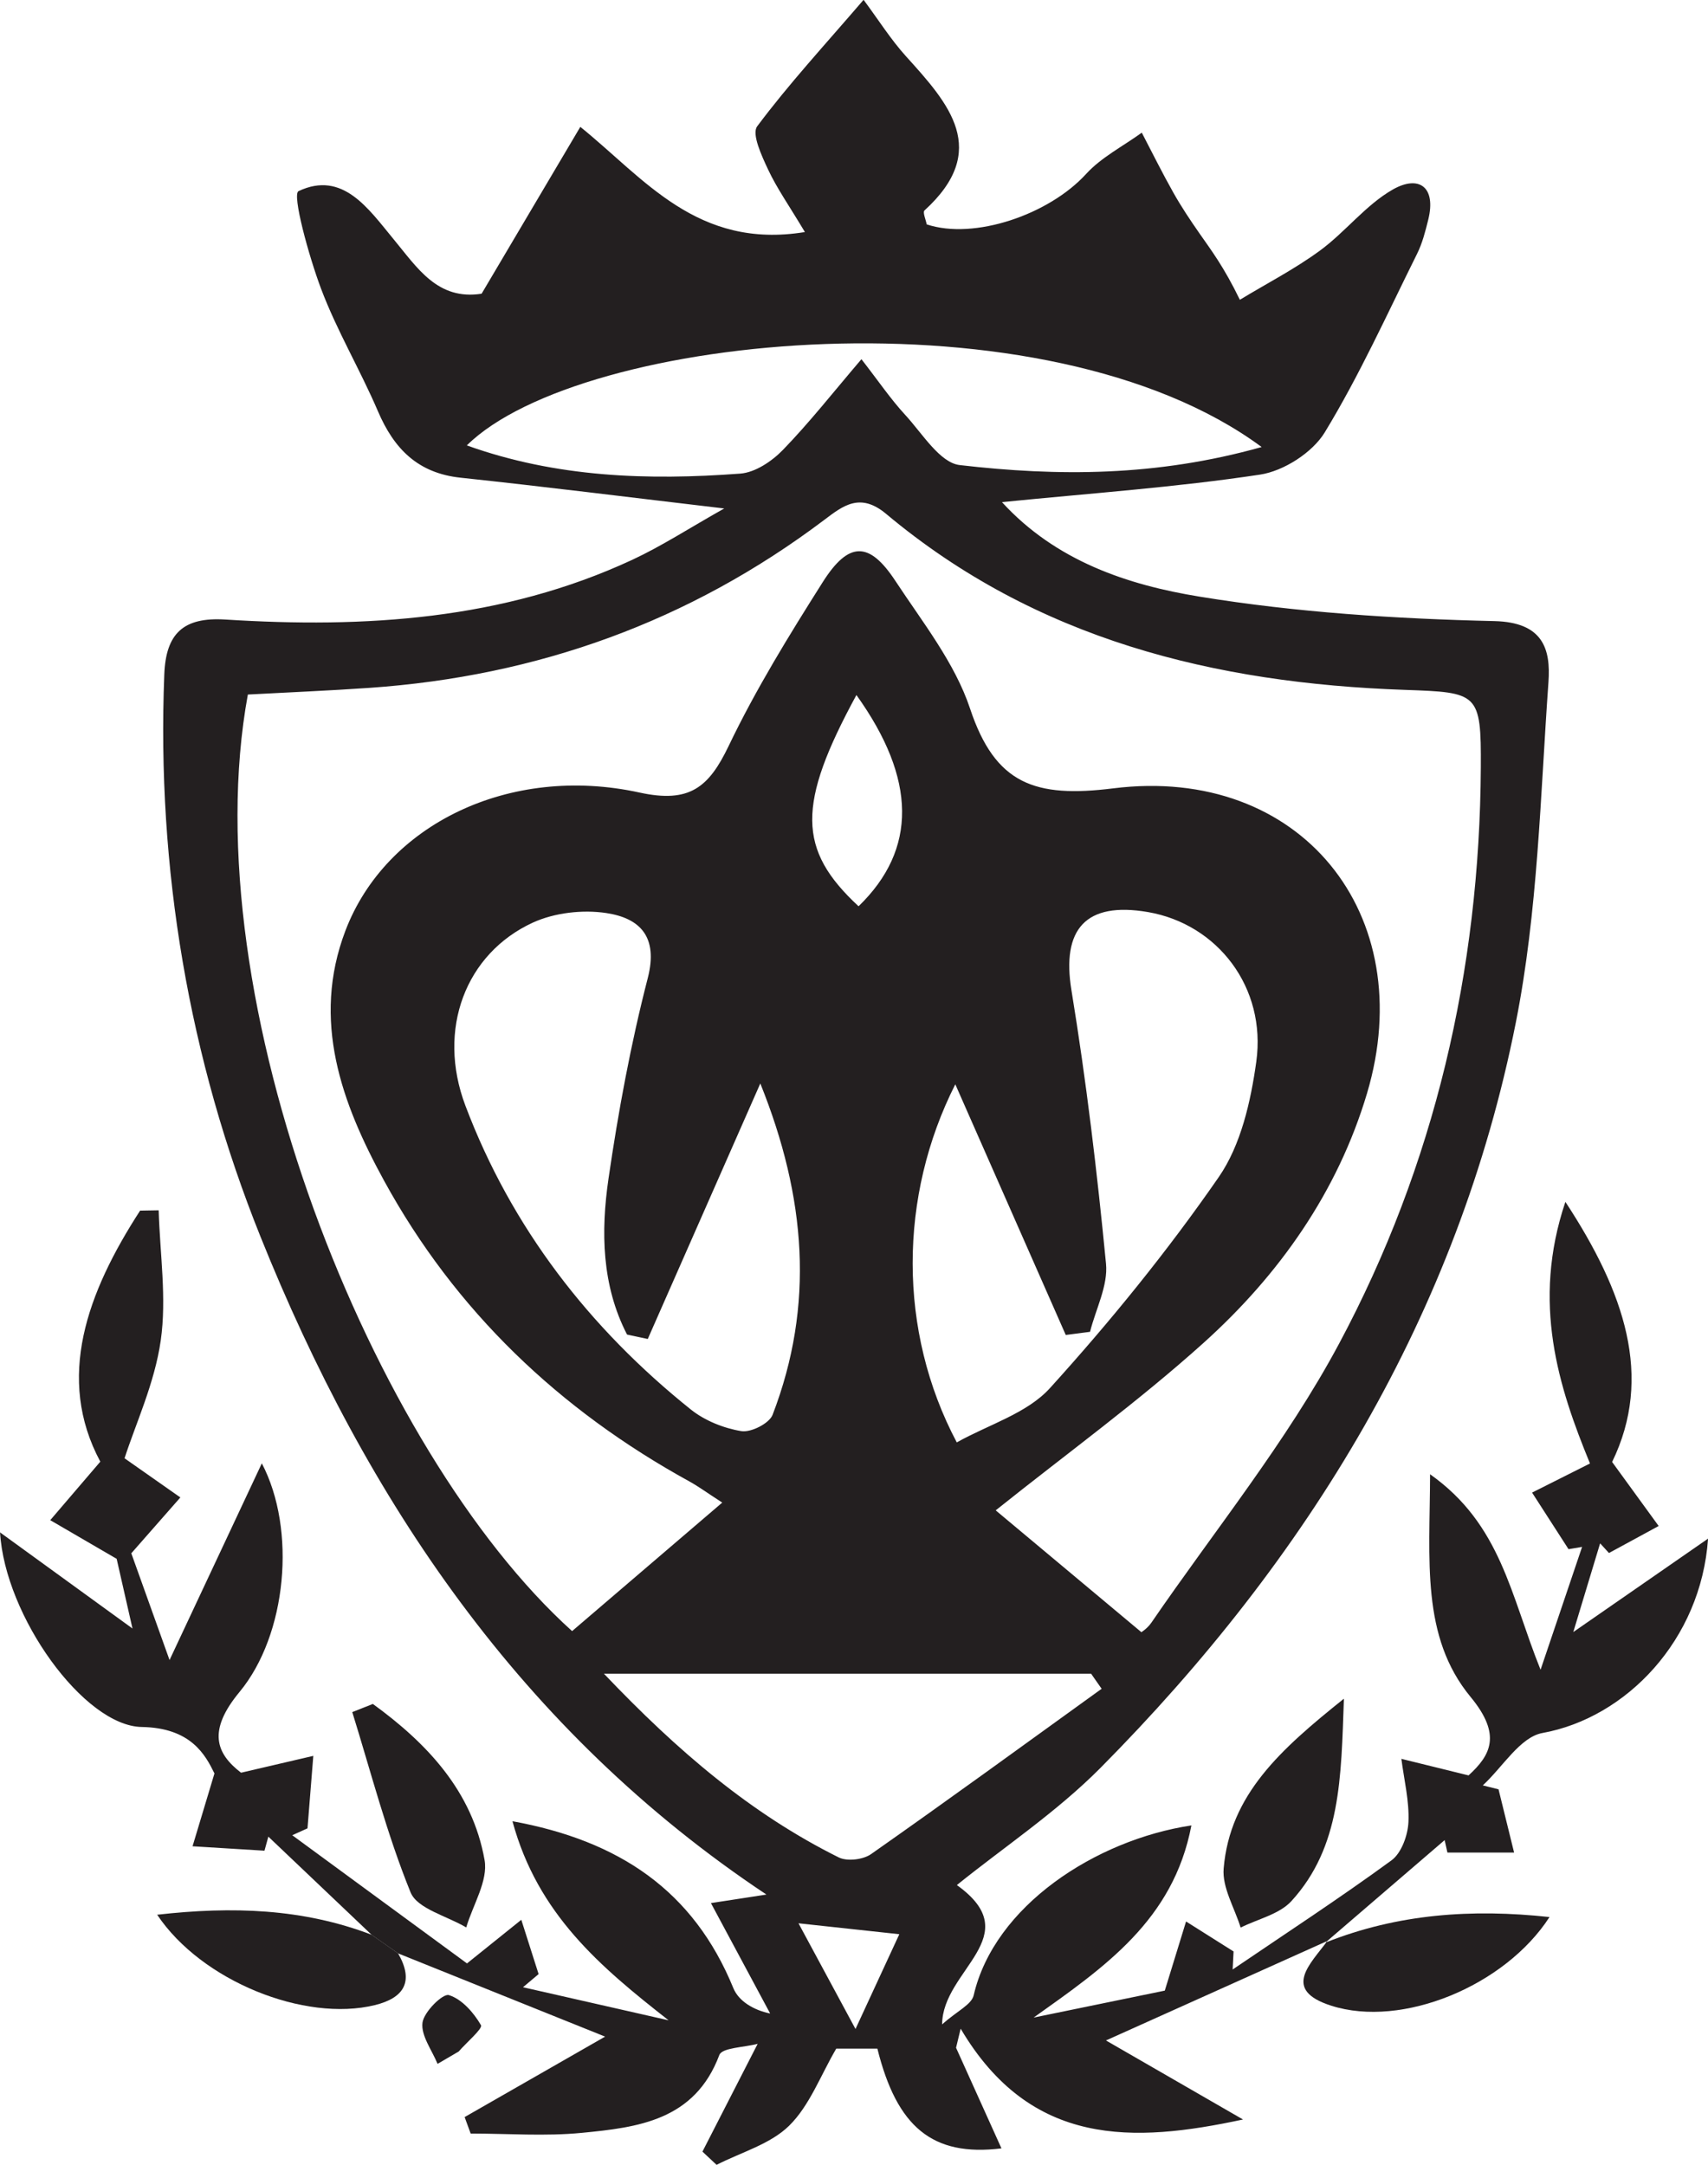 <?xml version="1.0" encoding="UTF-8"?>
<svg xmlns="http://www.w3.org/2000/svg" id="Layer_1" data-name="Layer 1" viewBox="0 0 374.26 474.37">
  <defs>
    <style>
      .cls-1 {
        fill: #231f20;
        stroke-width: 0px;
      }
    </style>
  </defs>
  <path class="cls-1" d="M290.87,425.31c-16.21,7.28-32.41,14.57-48.53,21.81,9.73,5.62,19.88,11.47,30.03,17.32-23.93,5.14-46.47,6.15-61.87-19.9-.34,1.39-.67,2.79-1.01,4.18,3.25,7.19,6.49,14.39,9.95,22.05-15.17,1.87-22.92-4.72-27.19-21.86h-9.01c-3.47,5.93-5.84,12.49-10.33,16.9-4.12,4.05-10.5,5.8-15.89,8.57-1.03-.97-2.07-1.93-3.1-2.9,3.88-7.57,7.76-15.15,12.1-23.62-2.96.79-7.8.83-8.4,2.45-5.38,14.34-17.82,15.87-30.16,17.06-8.04.78-16.22.15-24.33.15-.44-1.2-.88-2.41-1.32-3.61,10.39-5.95,20.78-11.91,30.78-17.63-14.65-5.89-30.01-12.06-45.36-18.24l-5.79-4.06c-7.55-7.17-15.09-14.35-22.64-21.52-.28,1.03-.57,2.06-.85,3.08-5.25-.32-10.51-.65-15.76-.97,1.29-4.29,2.58-8.59,4.8-15.96-1.99-4.06-5.14-10-15.92-10.18-12.68-.21-29.99-24.31-31.06-42.64,10.32,7.49,19.15,13.9,29.02,21.06-1.45-6.39-2.77-12.19-3.47-15.27-6.22-3.62-10.38-6.05-14.55-8.47,3.16-3.69,6.32-7.39,10.97-12.82-9.8-18.28-2.93-37.02,8.72-55.01,1.36-.02,2.71-.05,4.07-.07.27,9.53,1.78,19.23.45,28.53-1.33,9.33-5.5,18.26-7.93,25.81,4.7,3.3,8.46,5.94,12.23,8.58-3.1,3.53-6.2,7.05-10.75,12.24,2.27,6.33,5.34,14.89,8.38,23.39,6.72-14.33,13.01-27.73,20.22-43.1,7.62,14.51,5.5,37.55-4.89,50.1-7,8.46-5.21,13.43.34,17.69,6.23-1.45,11.03-2.57,15.83-3.69-.42,5.29-.85,10.59-1.27,15.88-1.11.5-2.23,1.01-3.34,1.51,13.35,9.8,26.71,19.59,38.29,28.09,5.3-4.26,8.6-6.91,11.9-9.56,1.26,3.97,2.53,7.93,3.79,11.9-1.14.96-2.28,1.92-3.42,2.88,10.64,2.42,21.27,4.83,31.91,7.25-14.92-11.69-28.68-23.21-34.22-43.63,23.4,4.27,39.67,15.22,48.41,36.59,1.16,2.83,4.41,4.8,8.06,5.55-4.08-7.6-8.15-15.19-12.98-24.2,5.55-.85,8.45-1.3,12.16-1.87-53.78-35.78-87.71-86.51-110.88-144.21-15.67-39.02-22.74-80.61-21.06-123.17.35-8.95,4.16-12.59,13.39-12.01,30.57,1.93,60.73.1,89.09-13.06,6.46-3,12.49-6.93,20.21-11.28-20.96-2.47-39.33-4.78-57.75-6.74-9.36-.99-14.59-6.3-18.12-14.55-3.88-9.07-9-17.65-12.47-26.86-2.68-7.11-6.41-20.7-4.93-21.39,9.67-4.57,15.34,3.91,20.72,10.41,5.3,6.39,9.71,13.58,19.39,12.07,7.14-12.06,14.09-23.81,21.63-36.56,14.02,11.31,25.61,26.9,49.21,23.05-3.54-5.92-6.17-9.64-8.07-13.71-1.4-2.99-3.63-7.78-2.39-9.45,6.88-9.22,14.72-17.72,23.32-27.73,3.28,4.42,5.98,8.72,9.33,12.42,9.39,10.37,18.49,20.55,4.01,33.74-.43.39.31,2.06.49,3.05,10.45,3.46,26.8-2.15,34.92-11.04,3.35-3.67,8.1-6.08,12.21-9.06,2.29,4.39,4.49,8.84,6.92,13.15,1.73,3.07,3.7,6.03,5.72,8.92,2.6,3.73,5.36,7.35,8.85,14.55,5.87-3.56,12.03-6.73,17.54-10.77,5.61-4.11,10.05-10.02,15.99-13.4,5.67-3.22,9.55-.61,7.74,6.66-.63,2.54-1.29,5.14-2.45,7.46-6.54,13.15-12.61,26.61-20.22,39.11-2.7,4.43-9,8.47-14.18,9.25-18.37,2.78-36.97,4.07-56.55,6.03,11.82,12.92,27.56,18.15,43.31,20.71,21.27,3.47,43.01,4.86,64.59,5.36,10.71.25,12.36,6.17,11.85,13.35-1.78,24.95-2.31,50.26-7.16,74.67-12.69,63.89-45.5,117.37-90.98,163.25-9.64,9.72-21.29,17.46-31.49,25.7,15.63,11.2-3.18,18.57-3.23,30.52,3.27-2.91,6.44-4.32,6.91-6.35,4.51-19.58,26.7-34.06,47.71-37.24-3.96,20.8-19.09,31.08-34.57,42.11,10.84-2.23,21.68-4.46,28.74-5.91,2.2-7.15,3.43-11.15,4.66-15.15,3.47,2.19,6.94,4.38,10.41,6.57-.07,1.32-.13,2.63-.2,3.95,11.64-7.91,23.44-15.61,34.8-23.91,2.19-1.6,3.59-5.5,3.72-8.41.21-4.58-.96-9.23-1.55-13.84,4.51,1.11,9.02,2.23,14.72,3.63,4.85-4.42,7.31-8.88.46-17.18-10.93-13.23-8.94-29.96-8.89-48.81,15.58,11.02,17.63,26.52,24.21,42.84,3.57-10.57,6.34-18.74,9.1-26.92-.99.17-1.98.33-2.97.5-2.66-4.13-5.33-8.27-7.99-12.4,3.81-1.92,7.61-3.83,12.69-6.38-6.87-16.72-12.85-35.17-5.39-57.33,12.99,19.8,19.3,38.37,10.24,57,4.19,5.77,7.2,9.9,10.2,14.03-3.63,1.97-7.26,3.95-10.89,5.92-.65-.71-1.29-1.41-1.94-2.12-1.79,5.9-3.57,11.81-5.88,19.44,10.47-7.26,19.32-13.39,29.53-20.47-1.53,22.21-17.94,39.27-36.29,42.59-4.89.89-8.74,7.5-13.07,11.48,1.15.29,2.3.57,3.45.86,1.14,4.62,2.27,9.24,3.41,13.86h-14.61c-.2-.91-.41-1.82-.61-2.73-8.68,7.46-17.35,14.91-26.03,22.37,0,0,.37-.34.37-.34ZM54.31,152.2c-12.28,66.92,27.21,165.7,71.05,205.22,10.95-9.37,21.58-18.47,32.9-28.16-3.47-2.25-5.25-3.56-7.17-4.62-28.53-15.68-51.32-37.38-66.94-65.93-9.29-16.97-15.95-35.1-8.46-54.77,8.86-23.25,35.96-36.5,64.45-30.27,10.96,2.4,15.18-1.14,19.52-10.2,5.95-12.42,13.24-24.25,20.62-35.91,5.7-8.99,10.19-8.97,15.91-.28,5.95,9.05,13.03,17.95,16.37,27.99,5.52,16.59,14.24,19.62,31.39,17.48,40.97-5.12,67.3,27.57,55.59,66.85-6.44,21.59-19.23,39.74-35.81,54.66-14.25,12.83-29.86,24.16-45.55,36.7,10.03,8.39,20.57,17.21,31.88,26.66-.36.32,1.26-.63,2.22-2.03,13.9-20.28,29.61-39.6,41.14-61.15,20.94-39.15,30.82-81.78,31.06-126.3.09-16.33-.57-16.41-16.64-16.97-41.77-1.45-80.82-11.07-113.65-38.55-5.74-4.81-9.5-1.77-13.61,1.33-29.53,22.27-62.85,34.23-99.64,36.78-8.92.62-17.86.99-26.64,1.46ZM209.33,237.6c-12.4,24.5-12.63,54.02.32,78.47,6.95-3.9,15.4-6.35,20.43-11.91,13.24-14.61,25.76-30.02,36.97-46.22,4.86-7.02,7.02-16.58,8.23-25.29,2.25-16.28-8.5-30.16-23.74-32.79-13.68-2.35-18.95,3.77-16.76,17.15,3.25,19.85,5.63,39.87,7.57,59.9.47,4.82-2.25,9.95-3.5,14.93-1.77.23-3.55.46-5.32.69-7.99-18.14-15.98-36.27-24.2-54.92ZM141.94,293.41c-1.51-.32-3.03-.65-4.54-.97-5.55-10.75-5.76-22.55-4.06-34.19,2.15-14.75,4.88-29.5,8.6-43.92,2.34-9.09-1.73-13.13-9.05-14.25-5.19-.79-11.37-.09-16.13,2.09-14.67,6.74-21.13,23.33-14.77,40.14,10.09,26.69,27.12,48.71,49.37,66.54,3.06,2.45,7.2,4.11,11.07,4.75,2.11.35,6.13-1.68,6.86-3.57,9.24-24.03,7.34-47.69-2.69-72.61-8.72,19.81-16.69,37.9-24.66,55.99ZM276.46,97.96c-47.47-35.1-149.22-24.99-174.17-.36,19.62,7.04,39.71,7.69,59.92,6.18,3.27-.24,6.94-2.71,9.35-5.2,5.82-6,11-12.61,17.2-19.87,3.72,4.78,6.41,8.76,9.63,12.25,3.71,4.03,7.55,10.44,11.9,10.95,21.47,2.49,43.07,2.54,66.16-3.95ZM241.4,370.07c-.77-1.11-1.55-2.21-2.32-3.32h-106.75c16.16,16.98,32.2,30.68,51.45,40.26,1.84.92,5.36.5,7.1-.73,16.96-11.9,33.71-24.1,50.51-36.22ZM187.66,152.3c-13.04,24-12.94,33.86.47,46.29,12.87-12.47,12.72-27.87-.47-46.29ZM174.97,421.45c3.64,6.75,7.41,13.74,12.49,23.16,4.48-9.69,7.4-16,9.6-20.77-7.75-.84-14.6-1.58-22.08-2.39Z"></path>
  <path class="cls-1" d="M81.71,373.39c11.91,8.65,21.8,19.15,24.47,34.19.81,4.55-2.56,9.83-4.02,14.78-4.2-2.51-10.73-4.08-12.2-7.7-5.19-12.78-8.66-26.27-12.77-39.49,1.51-.6,3.01-1.19,4.52-1.79Z"></path>
  <path class="cls-1" d="M290.5,425.65c15.73-6.26,31.97-7.42,49.03-5.57-9.75,15.1-32.3,24.39-47.81,19.43-10.97-3.5-4.54-9.17-.87-14.19.02-.01-.35.32-.35.32Z"></path>
  <path class="cls-1" d="M81.43,423.96l5.79,4.06c3.53,6.13,1.4,9.77-5.1,11.36-15.36,3.76-37.95-5.25-47.68-19.81,16.46-1.86,31.91-1.37,46.99,4.39Z"></path>
  <path class="cls-1" d="M294.48,372.23c-.62,17.38-.64,32.45-11.5,44.35-2.65,2.9-7.37,3.92-11.13,5.81-1.33-4.33-4.08-8.78-3.72-12.97,1.38-16.19,12.49-26.09,26.35-37.19Z"></path>
  <path class="cls-1" d="M95.88,452.26c-1.23-3.02-3.65-6.18-3.31-9.01.29-2.37,4.46-6.47,5.78-6.07,2.84.86,5.45,3.84,7.04,6.59.43.74-3.15,3.78-4.88,5.77-1.54.9-3.09,1.81-4.63,2.71Z"></path>
</svg>
